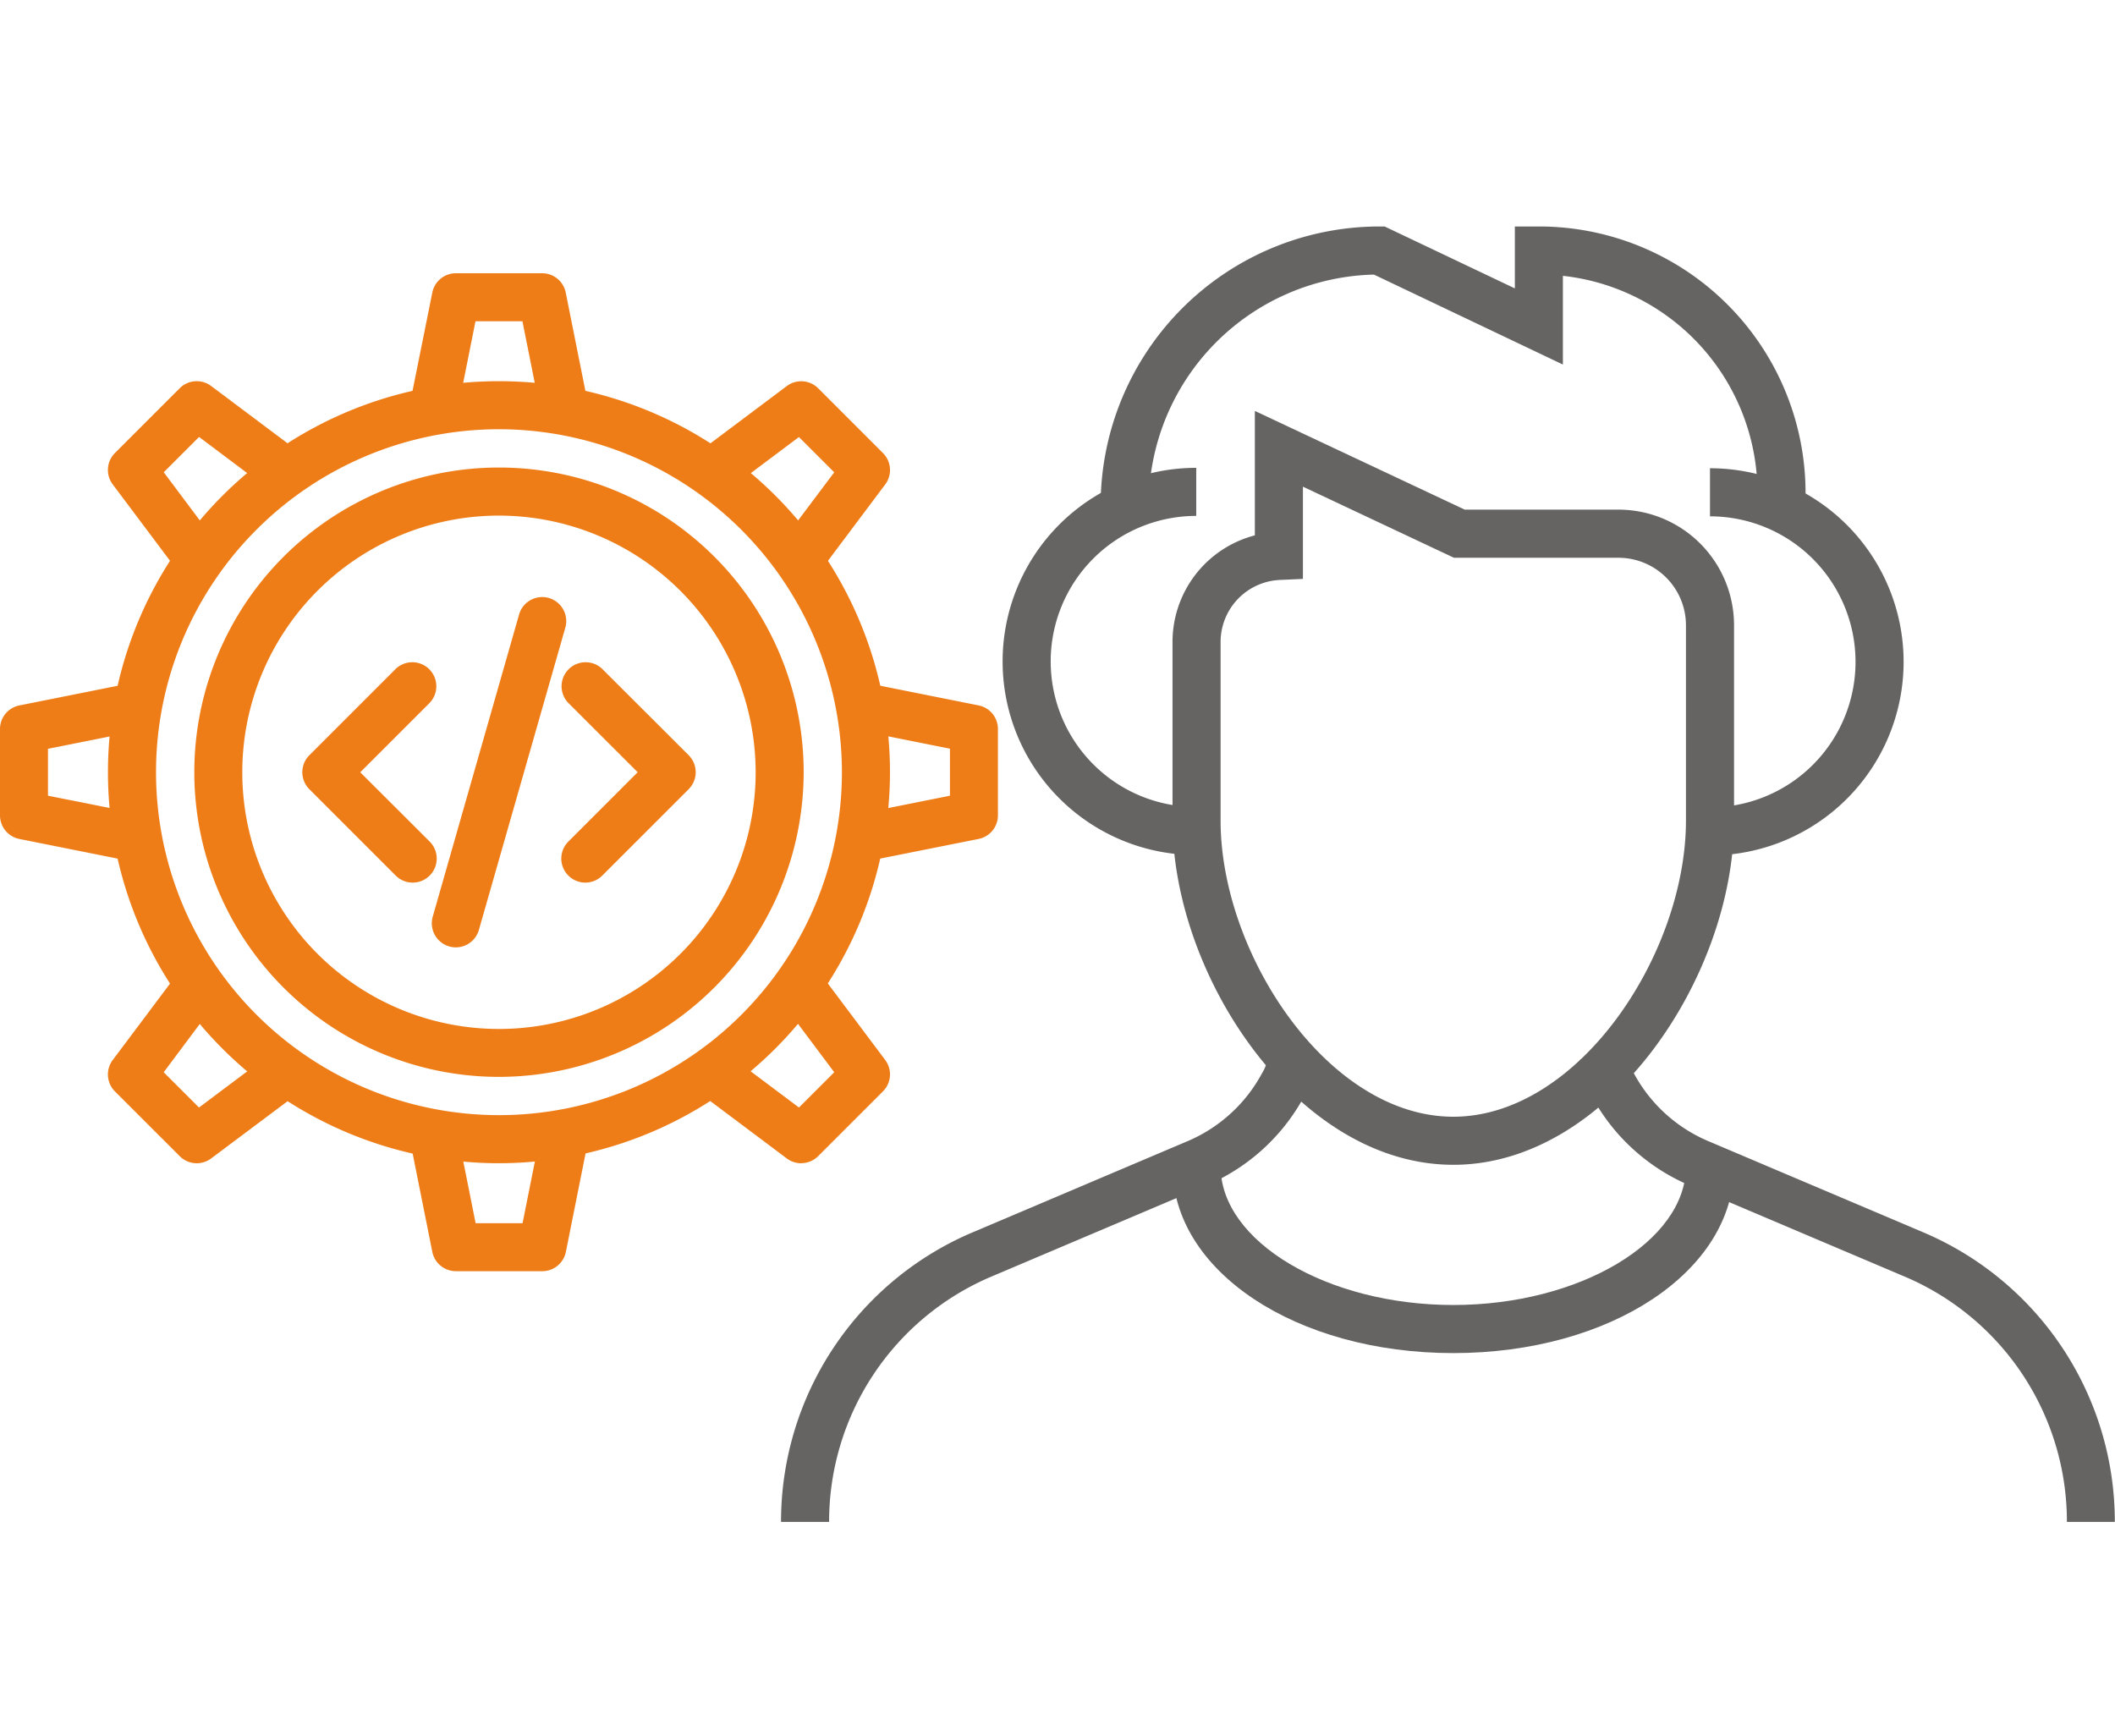<svg xmlns="http://www.w3.org/2000/svg" xmlns:xlink="http://www.w3.org/1999/xlink" width="112.063" height="92" viewBox="0 0 112.063 92">
  <defs>
    <clipPath id="clip-path">
      <rect id="Rectangle_20057" data-name="Rectangle 20057" width="112.063" height="68.639" fill="none"/>
    </clipPath>
  </defs>
  <g id="Group_34431" data-name="Group 34431" transform="translate(-373 -6543)">
    <rect id="Rectangle_20074" data-name="Rectangle 20074" width="112" height="92" transform="translate(373 6543)" fill="none"/>
    <g id="Group_34425" data-name="Group 34425" transform="translate(373 6555)">
      <g id="Group_34424" data-name="Group 34424" clip-path="url(#clip-path)">
        <path id="Path_19236" data-name="Path 19236" d="M112.434,55.29c-8.24,0-14.876-9.979-14.876-18.242V27.594a5.833,5.833,0,0,1,4.362-5.654V15.347l11.121,5.23h8.149a6.127,6.127,0,0,1,6.12,6.12V37.049c0,8.263-6.636,18.242-14.875,18.242M104.467,19.36v4.887l-1.216.055a3.29,3.29,0,0,0-3.146,3.292v9.455c0,7.065,5.689,15.694,12.329,15.694s12.328-8.629,12.328-15.694V26.7a3.578,3.578,0,0,0-3.573-3.573H112.47Z" transform="translate(-35.432 -5.574)" fill="#656463"/>
        <path id="Path_19237" data-name="Path 19237" d="M142.277,40.632V38.085a7.711,7.711,0,0,0,0-15.422V20.115a10.258,10.258,0,0,1,0,20.517" transform="translate(-51.673 -7.305)" fill="#656463"/>
        <path id="Path_19238" data-name="Path 19238" d="M93.68,40.6a10.258,10.258,0,0,1,0-20.517v2.547a7.711,7.711,0,0,0,0,15.422Z" transform="translate(-30.298 -7.295)" fill="#656463"/>
        <path id="Path_19239" data-name="Path 19239" d="M128.927,14.924H126.38V14.13A11.574,11.574,0,0,0,116.07,2.615v4.7L106.058,2.549A12.228,12.228,0,0,0,94.124,14.76V14.9H91.577V14.76A14.778,14.778,0,0,1,106.338,0h.287l6.9,3.281V0H114.8A14.122,14.122,0,0,1,128.927,14.13Z" transform="translate(-33.26 0)" fill="#656463"/>
        <path id="Path_19240" data-name="Path 19240" d="M67.531,93.749H64.984A16.645,16.645,0,0,1,75.148,78.4l11.3-4.794a8.038,8.038,0,0,0,4.014-3.617,2.364,2.364,0,0,0,.32-.85l2.545.117a4.7,4.7,0,0,1-.607,1.913,10.588,10.588,0,0,1-5.278,4.782l-11.3,4.793a14.1,14.1,0,0,0-8.611,13.006" transform="translate(-23.601 -25.11)" fill="#656463"/>
        <path id="Path_19241" data-name="Path 19241" d="M159.807,93.749H157.26a14.1,14.1,0,0,0-8.612-13.006l-11.3-4.793a10.584,10.584,0,0,1-5.277-4.782,4.681,4.681,0,0,1-.608-1.914L134,69.137a2.356,2.356,0,0,0,.32.85,8.036,8.036,0,0,0,4.014,3.617l11.3,4.794a16.646,16.646,0,0,1,10.164,15.35" transform="translate(-47.745 -25.11)" fill="#656463"/>
        <path id="Path_19242" data-name="Path 19242" d="M112.434,88.1c-8.342,0-14.875-4.342-14.875-9.887h2.547c0,3.978,5.645,7.339,12.328,7.339s12.328-3.361,12.328-7.339h2.547c0,5.544-6.534,9.887-14.875,9.887" transform="translate(-35.432 -28.407)" fill="#656463"/>
        <path id="Path_19243" data-name="Path 19243" d="M29.7,54.308A20.718,20.718,0,1,1,50.418,33.59,20.742,20.742,0,0,1,29.7,54.308m0-38.89A18.171,18.171,0,1,0,47.871,33.59,18.192,18.192,0,0,0,29.7,15.418" transform="translate(-3.262 -4.675)" fill="#ee7d18"/>
        <path id="Path_19244" data-name="Path 19244" d="M47.974,47.92a1.274,1.274,0,0,1-.9-2.174l3.674-3.675L47.073,38.4a1.273,1.273,0,0,1,1.8-1.8L53.45,41.17a1.273,1.273,0,0,1,0,1.8l-4.576,4.576a1.269,1.269,0,0,1-.9.373" transform="translate(-16.961 -13.155)" fill="#ee7d18"/>
        <path id="Path_19245" data-name="Path 19245" d="M31,47.92a1.269,1.269,0,0,1-.9-.373l-4.576-4.576a1.273,1.273,0,0,1,0-1.8L30.095,36.6a1.273,1.273,0,0,1,1.8,1.8l-3.674,3.674L31.9,45.746A1.274,1.274,0,0,1,31,47.92" transform="translate(-9.133 -13.155)" fill="#ee7d18"/>
        <path id="Path_19246" data-name="Path 19246" d="M37.2,49.394a1.276,1.276,0,0,1-1.225-1.625l4.576-16.013a1.273,1.273,0,1,1,2.449.7L38.421,48.47a1.275,1.275,0,0,1-1.224.924" transform="translate(-13.047 -11.198)" fill="#ee7d18"/>
        <path id="Path_19247" data-name="Path 19247" d="M32.309,52.342A16.143,16.143,0,1,1,48.453,36.2,16.162,16.162,0,0,1,32.309,52.342m0-29.739a13.6,13.6,0,1,0,13.6,13.6,13.612,13.612,0,0,0-13.6-13.6" transform="translate(-5.871 -7.284)" fill="#ee7d18"/>
        <path id="Path_19248" data-name="Path 19248" d="M42.262,12.157a1.273,1.273,0,0,1-1.248-1.023l-.939-4.7H37.588l-.939,4.7a1.274,1.274,0,1,1-2.5-.5L35.3,4.914a1.272,1.272,0,0,1,1.249-1.023H41.12a1.273,1.273,0,0,1,1.249,1.023l1.144,5.719a1.273,1.273,0,0,1-1,1.5,1.31,1.31,0,0,1-.252.025" transform="translate(-12.394 -1.413)" fill="#ee7d18"/>
        <path id="Path_19249" data-name="Path 19249" d="M13.687,23.425a1.272,1.272,0,0,1-1.02-.509L9.235,18.34a1.273,1.273,0,0,1,.118-1.665l3.432-3.431a1.273,1.273,0,0,1,1.665-.118l4.576,3.432A1.274,1.274,0,0,1,17.5,18.595l-3.691-2.769-1.87,1.87L14.7,21.387a1.274,1.274,0,0,1-1.018,2.038" transform="translate(-3.262 -4.674)" fill="#ee7d18"/>
        <path id="Path_19250" data-name="Path 19250" d="M6.993,47.428a1.31,1.31,0,0,1-.252-.025L1.023,46.259A1.273,1.273,0,0,1,0,45.01V40.435a1.272,1.272,0,0,1,1.023-1.249l5.719-1.144a1.274,1.274,0,1,1,.5,2.5l-4.7.939v2.487l4.7.94a1.274,1.274,0,0,1-.249,2.522" transform="translate(0 -13.808)" fill="#ee7d18"/>
        <path id="Path_19251" data-name="Path 19251" d="M13.686,71.921a1.27,1.27,0,0,1-.9-.373L9.353,68.116a1.273,1.273,0,0,1-.118-1.665l3.431-4.576A1.274,1.274,0,1,1,14.7,63.4L11.936,67.1l1.87,1.868L17.5,66.2a1.274,1.274,0,0,1,1.529,2.037L14.45,71.666a1.271,1.271,0,0,1-.764.255" transform="translate(-3.262 -22.287)" fill="#ee7d18"/>
        <path id="Path_19252" data-name="Path 19252" d="M41.12,82.207H36.544A1.273,1.273,0,0,1,35.3,81.184l-1.144-5.72a1.273,1.273,0,0,1,2.5-.5l.939,4.7h2.487l.939-4.7a1.274,1.274,0,0,1,2.5.5l-1.144,5.72a1.274,1.274,0,0,1-1.249,1.023" transform="translate(-12.394 -26.854)" fill="#ee7d18"/>
        <path id="Path_19253" data-name="Path 19253" d="M63.326,71.921a1.271,1.271,0,0,1-.764-.255l-4.576-3.431A1.274,1.274,0,0,1,59.516,66.2l3.691,2.768,1.87-1.868L62.307,63.4a1.274,1.274,0,0,1,2.038-1.528l3.431,4.576a1.273,1.273,0,0,1-.118,1.665l-3.432,3.431a1.27,1.27,0,0,1-.9.373" transform="translate(-20.875 -22.287)" fill="#ee7d18"/>
        <path id="Path_19254" data-name="Path 19254" d="M71.323,47.428a1.274,1.274,0,0,1-.249-2.522l4.7-.94V41.479l-4.7-.939a1.274,1.274,0,1,1,.5-2.5l5.719,1.144a1.272,1.272,0,0,1,1.023,1.249V45.01a1.273,1.273,0,0,1-1.023,1.249L71.575,47.4a1.31,1.31,0,0,1-.252.025" transform="translate(-25.441 -13.808)" fill="#ee7d18"/>
        <path id="Path_19255" data-name="Path 19255" d="M63.325,23.425a1.274,1.274,0,0,1-1.018-2.038L65.076,17.7l-1.87-1.87-3.691,2.769a1.274,1.274,0,0,1-1.529-2.037l4.576-3.432a1.273,1.273,0,0,1,1.665.118l3.432,3.431a1.273,1.273,0,0,1,.118,1.665l-3.431,4.575a1.272,1.272,0,0,1-1.02.509" transform="translate(-20.875 -4.674)" fill="#ee7d18"/>
      </g>
    </g>
  </g>
</svg>
